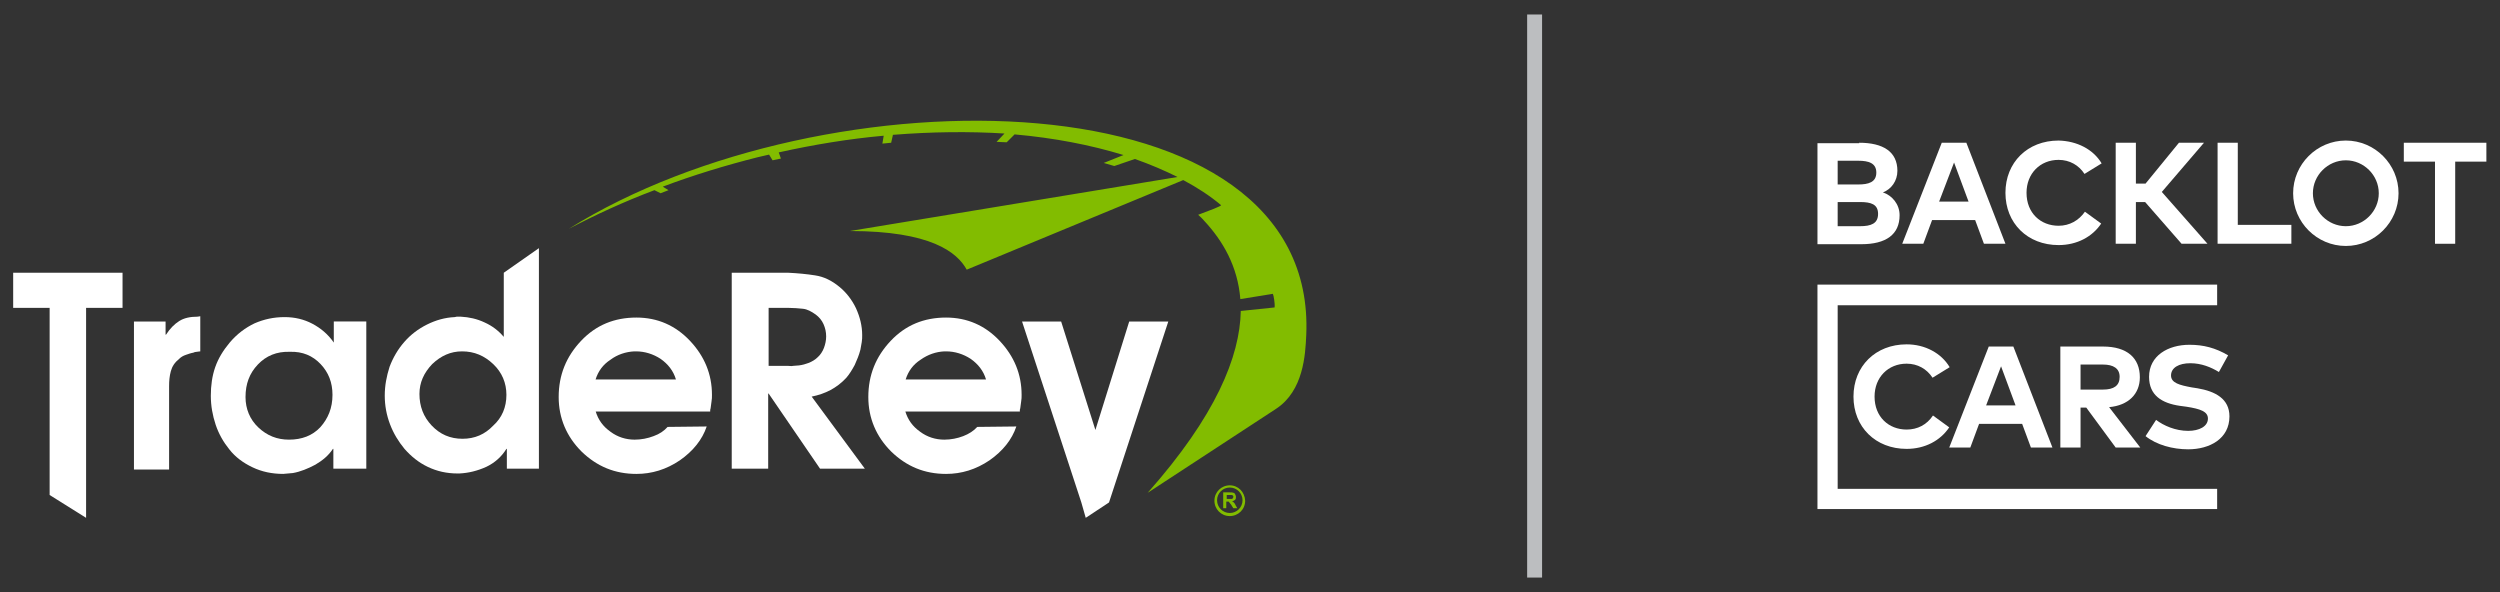 <?xml version="1.0" encoding="utf-8"?>
<!-- Generator: Adobe Illustrator 25.1.0, SVG Export Plug-In . SVG Version: 6.00 Build 0)  -->
<svg version="1.1" id="Layer_1" xmlns="http://www.w3.org/2000/svg" xmlns:xlink="http://www.w3.org/1999/xlink" x="0px" y="0px"
	 viewBox="0 0 569.2 134.9" style="enable-background:new 0 0 569.2 134.9;" xml:space="preserve">
<rect x="0" y="0" width="569.2" height="134.9" fill="#333333" stroke="none"/>
<style type="text/css">
	.st0{fill:#FFFFFF;}
	.st1{fill:#82BC00;}
	.st2{fill:#BCBEC0;}
</style>
<g>
	<polygon class="st0" points="504.8,115.9 413.8,115.9 413.8,64.8 504.8,64.8 504.8,69.5 418.4,69.5 418.4,111.3 504.8,111.3 	"/>
</g>
<g>
	<path class="st0" d="M534.1,32c-6.6,0-12,5.4-12,12s5.4,12,12,12s12-5.4,12-12S540.7,32,534.1,32z M534.1,51.5
		c-4.1,0-7.5-3.4-7.5-7.5c0-4.1,3.4-7.5,7.5-7.5c4.1,0,7.5,3.4,7.5,7.5C541.6,48.1,538.2,51.5,534.1,51.5z"/>
</g>
<g>
	<g>
		<path class="st0" d="M11.2,70.1H3v-8h24.9v8h-8.3v47.8l-8.3-5.2V70.1z"/>
		<path class="st0" d="M30.4,73.2h7.3v3h0.1c0.9-1.4,1.9-2.4,3-3.1c1.1-0.7,2.5-1,4.2-1l0.6-0.1V80c-0.3,0-0.6,0.1-0.8,0.1
			c-0.3,0-0.6,0.1-0.8,0.2c-0.6,0.1-1.1,0.3-1.7,0.5c-0.6,0.2-1.1,0.5-1.5,0.9c-1,0.8-1.6,1.7-1.9,2.8c-0.3,1.1-0.4,2.2-0.4,3.4
			c0,0.2,0,0.3,0,0.5c0,0.1,0,0.3,0,0.5v18h-8V73.2z"/>
		<path class="st0" d="M83.3,106.7h-7.4v-4.5h-0.1c-1,1.5-2.3,2.6-4,3.6c-1.7,0.9-3.4,1.6-5.1,1.9c-0.4,0-0.7,0.1-1.1,0.1
			c-0.4,0-0.8,0.1-1.1,0.1c-2.6,0-4.9-0.5-7-1.5c-2.1-1-3.9-2.3-5.3-4.1c-1.3-1.6-2.4-3.5-3.1-5.6c-0.7-2.1-1.1-4.3-1.1-6.6
			c0-2.3,0.3-4.5,1-6.5c0.7-2,1.8-3.8,3.3-5.6c1.7-2,3.6-3.4,5.7-4.4c2.1-0.9,4.3-1.4,6.8-1.4c2.3,0,4.4,0.5,6.3,1.5
			c1.9,1,3.6,2.4,4.9,4.3v-4.8h7.4V106.7z M75.7,89.9c0-2.8-0.9-5.1-2.7-7c-1.8-1.9-4.1-2.9-7-2.8C63,80,60.6,81,58.7,83
			c-1.9,2-2.8,4.4-2.8,7.4c0,2.7,1,5.1,2.9,6.9c2,1.9,4.3,2.8,7,2.8c2.9,0,5.3-0.9,7.1-2.8C74.7,95.3,75.7,92.9,75.7,89.9L75.7,89.9
			z"/>
		<path class="st0" d="M122.8,106.7h-7.4v-4.5h-0.1c-1.1,1.8-2.7,3.2-4.6,4.1c-2,0.9-4,1.4-6.1,1.5c0,0-0.1,0-0.2,0
			c-0.1,0-0.1,0-0.2,0c-2.5,0-4.7-0.5-6.8-1.5c-2.1-1-3.8-2.4-5.3-4.1c-1.4-1.7-2.5-3.5-3.3-5.6c-0.8-2.1-1.2-4.3-1.2-6.5
			c0-2.3,0.4-4.4,1.1-6.6c0.8-2.1,1.9-4,3.4-5.7c1.4-1.6,3.1-2.9,5.1-3.9c2-1,4.1-1.6,6.3-1.7c0.2,0,0.3-0.1,0.5-0.1
			c0.1,0,0.3,0,0.5,0c0.1,0,0.2,0,0.2,0c0.1,0,0.2,0,0.2,0c1.9,0.1,3.7,0.5,5.4,1.3c1.8,0.8,3.2,1.9,4.4,3.3V62.1l8-5.6V106.7z
			 M115.3,89.9c0-2.7-1-5.1-3-7c-2-1.9-4.3-2.9-7.1-2.9c-2.6,0-4.8,1-6.8,2.9c-1.9,2-2.9,4.2-2.9,6.8c0,2.8,0.9,5.2,2.8,7.2
			c1.9,2,4.2,3,7,3c2.8,0,5.1-1,7-3C114.3,95.1,115.3,92.7,115.3,89.9L115.3,89.9z"/>
		<path class="st0" d="M135.6,93.6c0.6,2,1.7,3.5,3.4,4.7c1.6,1.2,3.5,1.8,5.5,1.8c1.5,0,3-0.3,4.3-0.8c1.4-0.5,2.4-1.2,3.2-2.1
			l8.9-0.1c-1,3-3.1,5.6-6.1,7.7c-3.1,2.1-6.4,3.1-9.9,3.1c-4.9,0-9-1.7-12.5-5.1c-3.4-3.4-5.2-7.6-5.2-12.4c0-5,1.7-9.2,5.1-12.8
			c3.4-3.6,7.6-5.3,12.6-5.3c4.8,0,8.9,1.8,12.2,5.3c3.3,3.5,5,7.6,5,12.3c0,0.5,0,1-0.1,1.5c-0.1,0.5-0.1,1-0.2,1.5
			c0,0.2-0.1,0.3-0.1,0.4c0,0.1,0,0.2,0,0.4H135.6z M153.9,86.4c-0.6-2-1.8-3.5-3.5-4.7c-1.7-1.1-3.6-1.7-5.6-1.7
			c-0.1,0-0.2,0-0.2,0c-0.1,0-0.2,0-0.2,0c-1.9,0.1-3.8,0.7-5.4,1.9c-1.7,1.1-2.8,2.6-3.4,4.5H153.9z"/>
		<path class="st0" d="M166.6,62.1h12.9c2.1,0.1,4.2,0.3,6.1,0.6c2,0.3,3.8,1.2,5.5,2.6c1.6,1.3,2.9,3,3.8,4.9c0.9,2,1.4,4,1.4,6.1
			c0,0.5,0,1.1-0.1,1.6c-0.1,0.6-0.2,1.1-0.3,1.7c-0.3,1.2-0.8,2.4-1.3,3.5c-0.6,1.1-1.2,2.1-1.9,2.9c-1.1,1.2-2.3,2.1-3.6,2.8
			c-1.3,0.7-2.8,1.2-4.3,1.5l12.1,16.4h-10.2L175,89.6h-0.1v17.1h-8.3V62.1z M179.4,83.3c0.4,0,0.7,0.1,1.2,0c0.4,0,0.8-0.1,1.3-0.1
			c0.8-0.1,1.5-0.3,2.3-0.6c0.7-0.3,1.4-0.7,1.9-1.2c0.7-0.6,1.2-1.4,1.5-2.2c0.3-0.8,0.5-1.7,0.5-2.6c0-1-0.2-1.9-0.6-2.8
			c-0.4-0.9-1-1.6-1.8-2.2c-1-0.7-1.9-1.2-2.9-1.3c-1-0.1-2.1-0.2-3.2-0.2h-4.6v13.2H179.4z"/>
		<path class="st0" d="M206.1,93.6c0.6,2,1.7,3.5,3.4,4.7c1.6,1.2,3.5,1.8,5.5,1.8c1.5,0,3-0.3,4.3-0.8c1.3-0.5,2.4-1.2,3.2-2.1
			l8.9-0.1c-1,3-3.1,5.6-6.1,7.7c-3.1,2.1-6.4,3.1-9.9,3.1c-4.9,0-9-1.7-12.5-5.1c-3.4-3.4-5.2-7.6-5.2-12.4c0-5,1.7-9.2,5.1-12.8
			c3.4-3.6,7.6-5.3,12.6-5.3c4.8,0,8.9,1.8,12.2,5.3c3.3,3.5,5,7.6,5,12.3c0,0.5,0,1-0.1,1.5c-0.1,0.5-0.1,1-0.2,1.5
			c0,0.2-0.1,0.3-0.1,0.4c0,0.1,0,0.2,0,0.4H206.1z M224.5,86.4c-0.6-2-1.8-3.5-3.5-4.7c-1.7-1.1-3.6-1.7-5.6-1.7
			c-0.1,0-0.2,0-0.2,0c-0.1,0-0.2,0-0.2,0c-1.9,0.1-3.7,0.7-5.4,1.9c-1.7,1.1-2.8,2.6-3.4,4.5H224.5z"/>
		<path class="st0" d="M232.7,73.2h8.9l7.8,24.7l7.7-24.7h8.9l-13.5,41.2l-5.3,3.5l-1-3.5L232.7,73.2z"/>
		<path class="st1" d="M129.5,52.1c6.1-3.2,12.6-6.2,19.5-8.8l1.4,0.7l1.8-0.7l-1.3-0.8c6.9-2.6,14.1-4.8,21.6-6.7
			c0.9-0.2,1.7-0.4,2.6-0.6l0.8,1.3l1.9-0.4l-0.5-1.4c8.1-1.8,16.1-3.1,23.9-3.8l-0.3,1.8l2-0.2l0.4-1.8c8.8-0.7,17.4-0.8,25.4-0.3
			l-1.8,1.9l2.3,0.1l1.8-1.8c9,0.8,17.3,2.4,24.8,4.7l-4.5,1.8l2.4,0.7l4.7-1.6c3.4,1.2,6.7,2.6,9.7,4.1l-74.6,12.3
			c18.4,0,24.4,4.8,26.6,8.8l49.3-20.4c3.2,1.7,6.1,3.6,8.6,5.7c0.2,0.2-2.8,1.3-5.2,2.2c0.4,0.4,0.9,0.8,1.3,1.3
			c4.3,4.6,7.7,10.4,8.3,17.9l7.4-1.2c0.2,0.4,0.5,2.2,0.4,3.1l-7.7,0.8c-0.2,10.4-5.7,23.9-21.2,41.4c0,0,22.9-15,29.2-19.1
			c6.3-4.1,6.7-12.4,6.9-16.7C300.2,16.4,187.7,15.7,129.5,52.1z"/>
	</g>
	<path id="_x0038__1_" class="st1" d="M280,110.5c-1.9,0-3.5,1.5-3.5,3.5c0,1.9,1.5,3.5,3.5,3.5c1.9,0,3.5-1.5,3.5-3.5
		C283.4,112,281.9,110.5,280,110.5z M280,116.8c-1.6,0-2.9-1.3-2.9-2.9c0-1.6,1.3-2.9,2.9-2.9c1.6,0,2.9,1.3,2.9,2.9
		C282.9,115.5,281.6,116.8,280,116.8z M280.9,114.4c-0.1-0.1-0.2-0.2-0.4-0.3c0.3,0,0.6-0.2,0.7-0.3c0.2-0.2,0.2-0.4,0.2-0.7
		c0-0.2-0.1-0.4-0.2-0.6c-0.1-0.2-0.2-0.3-0.4-0.3c-0.2-0.1-0.5-0.1-0.8-0.1h-1.5v3.6h0.7v-1.5h0.1c0.2,0,0.3,0,0.4,0
		c0.1,0,0.1,0.1,0.2,0.2c0.1,0.1,0.2,0.3,0.4,0.5l0.5,0.8h0.9l-0.4-0.7C281.2,114.7,281,114.5,280.9,114.4z M279.8,113.6h-0.5v-0.9
		h0.6c0.3,0,0.5,0,0.5,0c0.1,0,0.2,0.1,0.3,0.1c0.1,0.1,0.1,0.2,0.1,0.3c0,0.1,0,0.2-0.1,0.3c0,0.1-0.1,0.1-0.2,0.2
		C280.4,113.6,280.1,113.6,279.8,113.6z"/>
</g>
<g>
	<path class="st0" d="M423.3,32.5c5.4,0,8.7,2,8.7,6.4c0,2.3-1.4,4.2-3.3,4.9c2.1,0.7,3.8,2.7,3.8,5.2c0,4.4-3.1,6.6-8.7,6.6h-10
		v-23H423.3z M418.4,36.6v5.4h4.7c2.3,0,4.1-0.5,4.1-2.7c0-2.2-1.8-2.7-4.1-2.7H418.4z M418.4,46v5.5l5.1,0c2.5,0,4.1-0.6,4.1-2.8
		c0-2.2-1.6-2.7-4.1-2.7H418.4z"/>
	<path class="st0" d="M456.6,55.5h-4.9l-2-5.4h-9.8l-2,5.4h-4.8l9-23h5.6L456.6,55.5z M441.5,45.9h6.7l-3.3-8.9L441.5,45.9z"/>
	<path class="st0" d="M478.5,37.2l-3.9,2.4c-1.3-2-3.4-3.2-5.9-3.2c-4.2,0-7.3,3.1-7.3,7.5c0,4.6,3.2,7.5,7.3,7.5
		c2.5,0,4.6-1.2,6-3.2l3.7,2.7c-2,3-5.5,4.9-9.7,4.9c-7.1,0-12.1-5-12.1-11.9c0-6.9,5-11.9,12.1-11.9
		C472.9,32.1,476.6,34,478.5,37.2z"/>
	<path class="st0" d="M488.4,46h-2.1v9.5h-4.6v-23h4.6v9.3h2.2l7.6-9.3h5.7l-9.6,11.2l10.4,11.8h-5.9L488.4,46z"/>
	<path class="st0" d="M521.6,55.5h-16.7v-23h4.6v18.7h12.2V55.5z"/>
	<path class="st0" d="M566.2,36.8H559v18.7h-4.6V36.8h-7.1v-4.3h18.8V36.8z"/>
	<path class="st0" d="M443.9,83.6l-3.9,2.4c-1.3-2-3.4-3.2-5.9-3.2c-4.2,0-7.3,3.1-7.3,7.5c0,4.6,3.2,7.5,7.3,7.5
		c2.5,0,4.6-1.1,6-3.2l3.7,2.7c-2,3-5.5,4.9-9.7,4.9c-7.1,0-12.1-5-12.1-11.9c0-6.9,5-11.9,12.1-11.9
		C438.3,78.4,442,80.4,443.9,83.6z"/>
	<path class="st0" d="M467.3,101.9h-4.9l-2-5.4h-9.8l-2,5.4h-4.8l9-23h5.6L467.3,101.9z M452.2,92.3h6.7l-3.3-8.9L452.2,92.3z"/>
	<path class="st0" d="M478.8,78.9c5.5,0,8.4,2.6,8.4,7c0,3.8-2.6,6.4-7,6.8l7.1,9.2h-5.6l-6.7-9.1h-1.3v9.1h-4.6v-23H478.8z
		 M473.7,83.1v5.6h5.1c2.5,0,3.8-0.9,3.8-2.9c0-1.9-1.4-2.8-3.8-2.8H473.7z"/>
	<path class="st0" d="M505.2,84.7c-1.8-1.1-4-2-6.5-2c-2.6,0-4.4,1-4.4,2.8c0,1.7,2,2.2,4.7,2.7l1.3,0.2c4.1,0.7,7.3,2.4,7.3,6.4
		c0,5.1-4.5,7.5-9.4,7.5c-3.5,0-7.2-1-9.7-3l2.4-3.7c1.7,1.3,4.4,2.5,7.3,2.5c2.5,0,4.5-1,4.5-2.8c0-1.6-1.7-2.2-4.9-2.7l-1.5-0.2
		c-4.1-0.6-7-2.4-7-6.6c0-4.8,4.3-7.3,9.2-7.3c3.2,0,5.9,0.7,8.8,2.4L505.2,84.7z"/>
</g>
<rect x="347.7" y="3.3" class="st2" width="3.4" height="128.2"/>
</svg>
